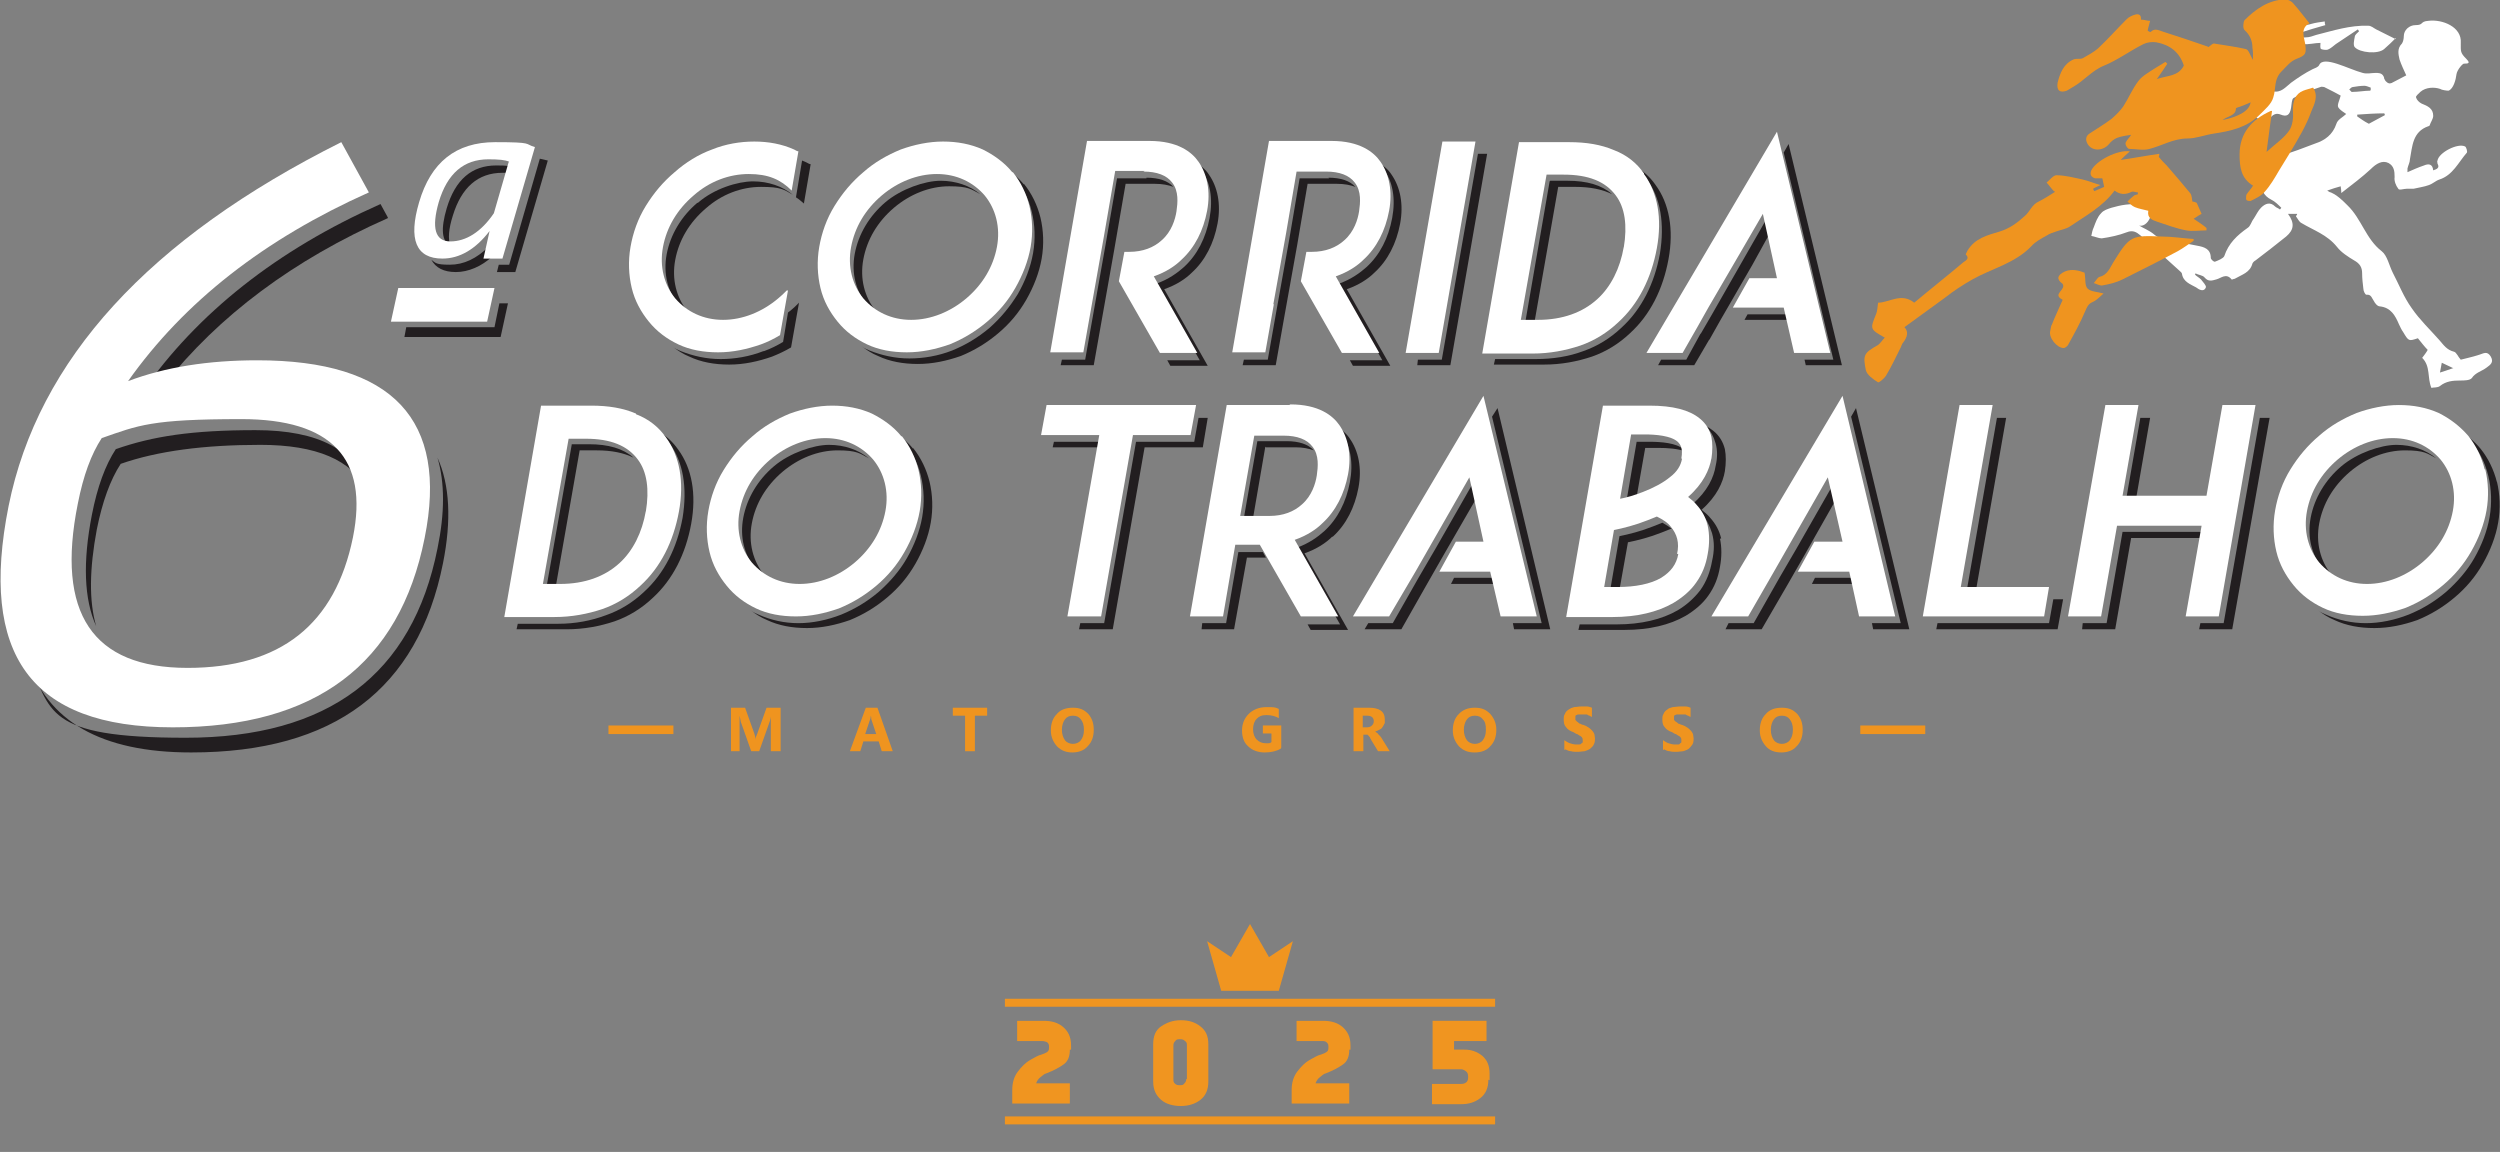 <?xml version="1.0" encoding="UTF-8"?>
<svg id="Camada_1" xmlns="http://www.w3.org/2000/svg" version="1.1" viewBox="0 0 408 188">
  <rect x="0" y="0" width="408" height="188" fill="#808080" stroke="none"/>
  <!-- Generator: Adobe Illustrator 29.1.0, SVG Export Plug-In . SVG Version: 2.1.0 Build 142)  -->
  <defs>
    <style>
      .st0 {
        fill: #221e20;
      }

      .st1 {
        fill: #fff;
      }

      .st2 {
        fill: #f09520;
      }

      .st3 {
        fill: #ef941f;
      }
    </style>
  </defs>
  <path class="st2" d="M207.1,156.2l-3.1-5.4-3.1,5.4-3.9-2.6,2.3,8.1h9.4l2.3-8.1-3.9,2.6Z"/>
  <path class="st2" d="M244,163h-80v1.3h80v-1.3Z"/>
  <path class="st2" d="M244,182.2h-80v1.3h80v-1.3Z"/>
  <g>
    <g>
      <g>
        <path class="st3" d="M127.4,122.6h-1.6v-4.2c0-.5,0-1,0-1.5h0c0,.4-.2.8-.2.9l-1.7,4.8h-1.3l-1.7-4.8c0-.1-.1-.5-.2-1h0c0,.7,0,1.3,0,1.9v3.9h-1.4v-7.1h2.3l1.5,4.2c.1.3.2.7.2,1h0c0-.4.2-.7.3-1l1.5-4.2h2.3v7.1Z"/>
        <path class="st3" d="M145.6,122.6h-1.7l-.5-1.6h-2.5l-.5,1.6h-1.7l2.6-7.1h1.9l2.5,7.1ZM143,119.8l-.8-2.4c0-.2,0-.4-.1-.6h0c0,.2,0,.4-.1.6l-.8,2.4h1.8Z"/>
        <path class="st3" d="M161.1,116.8h-2v5.8h-1.6v-5.8h-2v-1.3h5.6v1.3Z"/>
        <path class="st3" d="M175,122.8c-1,0-1.8-.3-2.5-1-.6-.7-1-1.5-1-2.6s.3-2,1-2.7c.6-.7,1.5-1,2.6-1s1.8.3,2.5,1c.6.7.9,1.5.9,2.6s-.3,2-1,2.7c-.6.7-1.5,1-2.5,1ZM175.1,116.8c-.6,0-1,.2-1.3.6-.3.4-.5,1-.5,1.7s.2,1.3.5,1.7c.3.4.8.6,1.3.6s1-.2,1.3-.6c.3-.4.5-.9.5-1.7s-.2-1.3-.5-1.7c-.3-.4-.7-.6-1.3-.6Z"/>
        <path class="st3" d="M209,122.2c-.7.4-1.6.6-2.6.6s-2-.3-2.7-1c-.7-.6-1-1.5-1-2.6s.4-2,1.1-2.7c.7-.7,1.7-1.1,2.9-1.1s1.4,0,2,.3v1.5c-.5-.3-1.2-.5-2-.5s-1.2.2-1.6.6c-.4.4-.6,1-.6,1.7s.2,1.3.6,1.7c.4.4.9.6,1.5.6s.7,0,.9-.2v-1.4h-1.4v-1.3h3v3.6Z"/>
        <path class="st3" d="M226.7,122.6h-1.8l-1.1-1.8c0-.1-.2-.3-.2-.4,0-.1-.2-.2-.2-.3,0,0-.2-.1-.2-.2,0,0-.2,0-.3,0h-.4v2.7h-1.6v-7.1h2.5c1.7,0,2.6.6,2.6,1.9s0,.5-.1.7c0,.2-.2.4-.3.6-.1.2-.3.3-.5.4-.2.1-.4.2-.7.3h0c.1,0,.2.1.3.2.1,0,.2.2.3.3,0,0,.2.2.3.3,0,.1.2.2.2.3l1.3,2.1ZM222.4,116.7v2h.7c.3,0,.6-.1.8-.3.2-.2.3-.4.3-.7,0-.6-.4-.9-1.1-.9h-.7Z"/>
        <path class="st3" d="M240.6,122.8c-1,0-1.8-.3-2.5-1-.6-.7-1-1.5-1-2.6s.3-2,1-2.7c.7-.7,1.5-1,2.6-1s1.8.3,2.5,1c.6.7,1,1.5,1,2.6s-.3,2-1,2.7c-.6.7-1.5,1-2.5,1ZM240.7,116.8c-.6,0-1,.2-1.3.6-.3.4-.5,1-.5,1.7s.2,1.3.5,1.7c.3.4.8.6,1.3.6s1-.2,1.3-.6c.3-.4.5-.9.5-1.7s-.1-1.3-.5-1.7c-.3-.4-.7-.6-1.3-.6Z"/>
        <path class="st3" d="M255.3,122.4v-1.6c.3.2.6.4.9.5.3.1.7.2,1,.2s.4,0,.5,0,.3,0,.4-.2c.1,0,.2-.1.2-.2,0,0,0-.2,0-.3,0-.1,0-.3-.1-.4,0-.1-.2-.2-.3-.3-.1,0-.3-.2-.5-.3-.2,0-.4-.2-.6-.3-.6-.2-1-.5-1.2-.8-.3-.3-.4-.7-.4-1.2s0-.7.2-1c.1-.3.3-.5.6-.7.3-.2.5-.3.9-.4.3,0,.7-.1,1.1-.1s.7,0,1,0c.3,0,.5.1.8.2v1.5c-.1,0-.2-.1-.4-.2-.1,0-.3-.1-.4-.2-.1,0-.3,0-.4,0-.1,0-.3,0-.4,0s-.3,0-.5,0c-.1,0-.3,0-.4.1-.1,0-.2.1-.2.2,0,0,0,.2,0,.3s0,.2,0,.3c0,0,.2.2.3.3.1,0,.2.2.4.3.2,0,.3.2.6.2.3.1.5.2.8.4.2.1.4.3.6.5.2.2.3.4.4.6,0,.2.1.5.1.7s0,.7-.2,1c-.1.3-.4.5-.6.7-.3.2-.6.3-.9.4-.3,0-.7.1-1.1.1s-.8,0-1.1-.1c-.4,0-.7-.2-.9-.3Z"/>
        <path class="st3" d="M271.4,122.4v-1.6c.3.2.6.4.9.5.3.1.7.2,1,.2s.4,0,.5,0c.2,0,.3,0,.4-.2.1,0,.2-.1.2-.2,0,0,0-.2,0-.3,0-.1,0-.3-.1-.4,0-.1-.2-.2-.3-.3-.1,0-.3-.2-.5-.3-.2,0-.4-.2-.6-.3-.6-.2-1-.5-1.2-.8-.3-.3-.4-.7-.4-1.2s0-.7.2-1c.1-.3.3-.5.6-.7.2-.2.5-.3.9-.4.3,0,.7-.1,1.1-.1s.7,0,1,0c.3,0,.5.1.8.2v1.5c-.1,0-.2-.1-.4-.2-.1,0-.3-.1-.4-.2-.1,0-.3,0-.4,0-.1,0-.3,0-.4,0s-.3,0-.5,0c-.1,0-.3,0-.4.1-.1,0-.2.1-.2.2,0,0,0,.2,0,.3s0,.2,0,.3c0,0,.2.2.3.3.1,0,.3.2.4.3.2,0,.4.2.6.2.3.1.5.2.8.4.2.1.4.3.6.5.2.2.3.4.4.6,0,.2.1.5.1.7s0,.7-.2,1c-.2.3-.4.5-.6.7-.3.2-.6.3-.9.4-.3,0-.7.1-1.1.1s-.8,0-1.1-.1c-.4,0-.7-.2-.9-.3Z"/>
        <path class="st3" d="M290.7,122.8c-1,0-1.9-.3-2.5-1-.6-.7-1-1.5-1-2.6s.3-2,1-2.7c.6-.7,1.5-1,2.6-1s1.8.3,2.5,1c.6.7.9,1.5.9,2.6s-.3,2-1,2.7c-.6.7-1.5,1-2.5,1ZM290.8,116.8c-.6,0-1,.2-1.3.6-.3.4-.5,1-.5,1.7s.2,1.3.5,1.7c.3.4.8.6,1.3.6s1-.2,1.3-.6c.3-.4.5-.9.5-1.7s-.2-1.3-.5-1.7c-.3-.4-.7-.6-1.3-.6Z"/>
      </g>
      <g>
        <rect class="st3" x="99.3" y="118.4" width="10.6" height="1.4"/>
        <g>
          <line class="st3" x1="314.3" y1="119.1" x2="303.6" y2="119.1"/>
          <rect class="st3" x="303.6" y="118.4" width="10.6" height="1.4"/>
        </g>
      </g>
    </g>
    <g>
      <path class="st0" d="M131.2,33.2l1.1-6.4c-.2,0-.5-.2-.7-.3-.2-.1-.5-.2-.7-.3l-1,6c.5.3.9.7,1.4,1.1Z"/>
      <path class="st0" d="M124.6,57.3c-2.3.9-4.7,1.3-7,1.3s-4.5-.5-6.5-1.3c-.5-.2-.9-.4-1.3-.7.8.6,1.7,1.2,2.7,1.6,1.9.9,4.1,1.3,6.5,1.3s4.7-.5,7-1.3c1-.4,2.1-.9,3.1-1.5l1.3-7.3c-.5.5-.9.9-1.4,1.3-.1.1-.3.2-.4.3l-.8,4.8c-1,.6-2,1.1-3.1,1.5Z"/>
      <path class="st0" d="M113.8,33.1c-2.6,2.2-4.4,5.2-5,8.4-.6,3.2.2,6.1,2,8.4.7.9,1.6,1.6,2.7,2.2-.5-.4-.9-.8-1.3-1.3-1.8-2.2-2.6-5.2-2-8.4.6-3.2,2.3-6.1,5-8.4,2.6-2.3,5.8-3.5,9-3.5s3.7.4,5.2,1.3c-1.7-1.4-4-2.2-6.5-2.2s-6.4,1.2-9,3.5Z"/>
      <path class="st0" d="M167.1,30.1c-1-1.2-2.2-2.2-3.5-3,.8.6,1.5,1.3,2.1,2,1.3,1.6,2.2,3.4,2.7,5.5.5,2.1.6,4.4.2,6.7-.4,2.3-1.3,4.6-2.5,6.7-1.3,2.1-2.8,3.9-4.6,5.5-1.9,1.6-3.9,2.8-6.1,3.7-2.3.9-4.7,1.3-7,1.3s-4.5-.5-6.5-1.3c-.5-.2-.9-.4-1.3-.7.8.6,1.7,1.2,2.7,1.6,1.9.9,4.1,1.3,6.5,1.3s4.7-.5,7-1.3c2.2-.9,4.2-2.1,6.1-3.7,1.9-1.6,3.4-3.4,4.6-5.5,1.2-2.1,2.1-4.4,2.5-6.7.4-2.3.3-4.6-.2-6.7-.5-2-1.4-3.9-2.7-5.5Z"/>
      <path class="st0" d="M144.2,52c-.5-.4-.9-.8-1.3-1.3-1.8-2.2-2.6-5.2-2-8.4.6-3.2,2.3-6.1,5-8.4,2.6-2.2,5.8-3.5,9-3.5s3.6.5,5.1,1.3c-1.7-1.4-4-2.2-6.5-2.2s-6.4,1.3-9,3.5c-2.6,2.2-4.4,5.2-5,8.4-.6,3.2.2,6.1,2,8.4.7.9,1.6,1.6,2.7,2.2Z"/>
      <path class="st0" d="M196,27.6c1.5,2,2,4.8,1.4,8-.6,3.2-2,6-4.2,8-1,.9-2.5,2-4.5,2.7l7.1,12.5h-5.3l.5.9h6.1l-7.1-12.5c2-.7,3.5-1.7,4.5-2.7,2.2-2,3.6-4.8,4.2-8,.6-3.2,0-6-1.4-8-.5-.8-1.4-1.6-2.6-2.2.5.4.9.9,1.2,1.3Z"/>
      <path class="st0" d="M187.1,29.1h-4.8l-1.9,11-1.9,10.7-1.4,7.9h-3.8l-.2.9h5.4l1.4-7.9,1.9-10.7,1.9-11h4.8c1.2,0,2.2.2,3,.5-.9-1-2.4-1.5-4.4-1.5Z"/>
      <path class="st0" d="M216.9,29.1h-4.8l-1.7,10-2.1,11.7h0l-1.4,7.9h-3.9l-.2.9h5.4l1.4-7.9h0l2.1-11.7,1.7-10h4.8c1.2,0,2.2.2,3,.5-.9-1-2.4-1.5-4.4-1.5Z"/>
      <path class="st0" d="M225.8,27.6c1.5,2,2,4.8,1.4,8-.6,3.2-2,6-4.2,8-1,.9-2.5,2-4.5,2.7l7.1,12.5h-5.3l.5.9h6.1l-7.1-12.5c2-.7,3.5-1.7,4.5-2.7,2.2-2,3.6-4.8,4.2-8,.6-3.2,0-6-1.4-8-.5-.8-1.4-1.6-2.6-2.2.5.4.9.9,1.2,1.3Z"/>
      <polygon class="st0" points="231.4 58.7 231.3 59.6 236.7 59.6 242.7 25.1 241.2 25.1 235.3 58.7 231.4 58.7"/>
      <path class="st0" d="M268.8,29.3c2.2,3,2.9,7.2,2.1,12.1-.9,4.9-3,9.1-6.3,12.1-1.8,1.7-3.9,3-6.2,3.8-2.4.9-5,1.3-7.8,1.3h-6.6l-.2.9h8.2c2.8,0,5.4-.5,7.8-1.3,2.3-.8,4.4-2.1,6.2-3.8,3.3-3,5.4-7.2,6.3-12.1.9-4.9.1-9.1-2.1-12.1-.9-1.3-2-2.3-3.4-3.1.8.6,1.5,1.4,2.1,2.2Z"/>
      <path class="st0" d="M252.9,29.6l-4.1,23.7h1.5l4-22.8h2.8c2.4,0,4.4.4,6,1.2-1.7-1.5-4.1-2.2-7.3-2.2h-2.8Z"/>
      <polygon class="st0" points="285.2 51.3 284.7 52.2 291.9 52.2 291.7 51.3 285.2 51.3"/>
      <polygon class="st0" points="294.5 58.7 294.7 59.6 300.6 59.6 291.9 23.5 291.1 24.9 299.2 58.7 294.5 58.7"/>
      <polygon class="st0" points="284.6 42.2 279.4 51.3 277.6 54.4 277.5 54.5 275.2 58.7 271.1 58.7 270.6 59.6 276.5 59.6 278.9 55.5 279 55.4 280.8 52.2 280.8 52.2 286 43.2 288.7 38.3 288.2 35.9 284.6 42.2"/>
      <path class="st0" d="M107.2,70.2c.8.6,1.5,1.4,2.1,2.2,2.2,3,2.9,7.2,2.1,12.1-.9,4.9-3,9.1-6.3,12.1-1.8,1.7-3.9,3-6.2,3.8-2.4.9-5,1.4-7.8,1.4h-6.6l-.2.9h8.2c2.8,0,5.4-.5,7.8-1.3,2.3-.8,4.4-2.1,6.2-3.8,3.3-3,5.4-7.2,6.3-12.1.9-4.9.1-9.1-2.1-12.1-.9-1.3-2-2.3-3.4-3.1Z"/>
      <path class="st0" d="M93.3,72.6l-4.2,23.7h1.5l4-22.8h2.8c2.4,0,4.4.4,6,1.2-1.7-1.5-4.1-2.2-7.3-2.2h-2.8Z"/>
      <path class="st0" d="M126,95.1c-.5-.4-.9-.8-1.3-1.3-1.8-2.2-2.6-5.2-2-8.4.6-3.2,2.3-6.1,5-8.4,2.6-2.2,5.8-3.5,9-3.5s3.6.5,5.1,1.3c-1.7-1.4-4-2.2-6.5-2.2s-6.4,1.3-9,3.5c-2.6,2.2-4.4,5.2-5,8.4-.6,3.2.2,6.1,2,8.4.7.9,1.6,1.6,2.7,2.2Z"/>
      <path class="st0" d="M149,73.2c-1-1.2-2.2-2.2-3.5-3,.8.6,1.5,1.3,2.1,2,1.3,1.6,2.2,3.4,2.7,5.5.5,2.1.6,4.4.2,6.7-.4,2.3-1.3,4.6-2.5,6.7-1.2,2.1-2.8,3.9-4.6,5.5-1.9,1.6-3.9,2.8-6.1,3.7-2.3.9-4.7,1.4-7,1.4s-4.5-.5-6.5-1.4c-.5-.2-.9-.4-1.3-.7.8.6,1.7,1.2,2.7,1.6,1.9.9,4.1,1.3,6.5,1.3s4.7-.5,7-1.3c2.2-.9,4.2-2.1,6.1-3.7,1.9-1.6,3.4-3.4,4.6-5.5,1.2-2.1,2.1-4.4,2.5-6.7.4-2.3.3-4.6-.2-6.7-.5-2-1.4-3.9-2.7-5.5Z"/>
      <polygon class="st0" points="172 72.1 171.8 73 179.8 73 180 72.1 172 72.1"/>
      <polygon class="st0" points="197.1 68.2 195.6 68.2 194.9 72.1 185.4 72.1 180.2 101.7 176.3 101.7 176.1 102.7 181.6 102.7 186.8 73 196.3 73 197.1 68.2"/>
      <path class="st0" d="M217.5,87.6c2.2-2,3.6-4.8,4.2-8,.6-3.2,0-6-1.4-8-.5-.8-1.4-1.6-2.6-2.2.5.4.9.9,1.2,1.3,1.5,2,2,4.8,1.4,8-.6,3.2-2,6-4.2,8-1,.9-2.5,2-4.5,2.7l7.1,12.5h-5.3l.5.9h6.1l-7.1-12.5c2-.7,3.5-1.7,4.5-2.7Z"/>
      <polygon class="st0" points="202.1 90.1 200.1 101.7 196.2 101.7 196.1 102.7 201.4 102.7 203.5 91 206.6 91 206.1 90.1 202.1 90.1"/>
      <path class="st0" d="M206.6,73h4.8c1.2,0,2.2.2,3,.5-.9-1-2.4-1.5-4.4-1.5h-4.8l-2.3,13.1h1.5l2.1-12.2Z"/>
      <polygon class="st0" points="234.3 89.5 234.3 89.5 231.5 94.3 231.5 94.3 227.3 101.7 223.3 101.7 222.7 102.7 228.7 102.7 232.9 95.3 232.9 95.3 235.7 90.4 235.7 90.4 240.9 81.4 240.3 79 234.3 89.5"/>
      <polygon class="st0" points="243.5 68 251.6 101.7 246.9 101.7 247.1 102.7 253 102.7 244.4 66.6 243.5 68"/>
      <polygon class="st0" points="237.3 94.3 236.8 95.3 244 95.3 243.8 94.3 237.3 94.3"/>
      <path class="st0" d="M280.9,87.9c-.3-1.3-.9-2.4-1.8-3.4-.4-.5-.9-.9-1.4-1.3,2.5-2.2,3.5-4.5,3.8-6.3.2-1.3.2-2.6,0-3.6-.3-1.2-.9-2.2-1.9-3-.4-.3-.8-.6-1.3-.8.9.8,1.4,1.8,1.7,2.9.3,1.1.3,2.3,0,3.6-.3,1.9-1.3,4.1-3.8,6.3.5.4.9.8,1.4,1.3.8,1,1.4,2.1,1.8,3.4.4,1.4.4,2.9,0,4.6-.3,1.7-.9,3.3-1.9,4.7-1,1.3-2.2,2.4-3.7,3.3-2.6,1.5-6,2.3-9.9,2.3h-6.1l-.2.9h7.6c3.9,0,7.3-.8,9.9-2.3,1.5-.9,2.8-2,3.7-3.3,1-1.4,1.6-2.9,1.9-4.7.3-1.6.3-3.2,0-4.6Z"/>
      <path class="st0" d="M265.7,88.5c1.5-.3,3.5-.8,5.5-1.6.5-.2,1-.4,1.5-.6.2,0,.3.1.4.2-.5-.4-1.1-.8-1.8-1.2-.5.2-1,.4-1.5.6-2,.8-4,1.3-5.5,1.6l-1.6,9.3h1.5l1.5-8.4Z"/>
      <path class="st0" d="M274.7,73.3c-1.1-1-3.6-1.2-5.4-1.2h-2.2l-1.8,10.5c.5-.1,1-.2,1.6-.4l1.6-9.1h2.2c1.4,0,3.1.1,4.4.6-.1-.1-.2-.3-.3-.4Z"/>
      <polygon class="st0" points="302.1 68 310.2 101.7 305.5 101.7 305.7 102.7 311.6 102.7 302.9 66.6 302.1 68"/>
      <polygon class="st0" points="293.2 89.5 293.2 89.5 290.4 94.3 290.4 94.3 286.2 101.7 282.1 101.7 281.6 102.7 287.5 102.7 291.8 95.3 291.8 95.3 294.6 90.4 294.6 90.4 299.7 81.4 299.2 79 293.2 89.5"/>
      <polygon class="st0" points="296.2 94.3 295.7 95.3 302.9 95.3 302.7 94.3 296.2 94.3"/>
      <polygon class="st0" points="334.4 101.7 320 101.7 316.2 101.7 316 102.7 321.4 102.7 335.8 102.7 336.7 97.8 335.1 97.8 334.4 101.7"/>
      <polygon class="st0" points="322.4 96.8 327.4 68.2 325.9 68.2 320.9 96.8 322.4 96.8"/>
      <polygon class="st0" points="362.9 101.7 359.1 101.7 358.9 102.7 364.3 102.7 370.4 68.2 368.8 68.2 362.9 101.7"/>
      <polygon class="st0" points="346.4 86.8 343.8 101.7 339.9 101.7 339.8 102.7 345.2 102.7 347.8 87.8 360 87.8 360.2 86.8 346.4 86.8"/>
      <polygon class="st0" points="348.5 82 350.9 68.2 349.3 68.2 346.9 82 348.5 82"/>
      <path class="st0" d="M381.8,95.1c-.5-.4-.9-.8-1.3-1.3-1.8-2.2-2.6-5.2-2-8.4.6-3.2,2.3-6.1,5-8.4,2.6-2.2,5.8-3.5,9-3.5s3.6.5,5.1,1.3c-1.7-1.4-4-2.2-6.5-2.2s-6.4,1.3-9,3.5c-2.6,2.2-4.4,5.2-5,8.4-.6,3.2.2,6.1,2,8.4.7.9,1.6,1.6,2.7,2.2Z"/>
      <path class="st0" d="M407.5,78.7c-.5-2-1.4-3.9-2.7-5.5-1-1.2-2.2-2.2-3.5-3,.8.6,1.5,1.3,2.1,2,1.3,1.6,2.2,3.4,2.7,5.5.5,2.1.6,4.4.2,6.7-.4,2.3-1.3,4.6-2.5,6.7-1.2,2.1-2.8,3.9-4.6,5.5-1.9,1.6-3.9,2.8-6.1,3.7-2.3.9-4.7,1.4-7,1.4s-4.5-.5-6.5-1.4c-.5-.2-.9-.4-1.3-.7.8.6,1.7,1.2,2.7,1.6,1.9.9,4.1,1.3,6.5,1.3s4.7-.5,7-1.3c2.2-.9,4.2-2.1,6.1-3.7,1.9-1.6,3.4-3.4,4.6-5.5,1.2-2.1,2.1-4.4,2.5-6.7.4-2.3.3-4.6-.2-6.7Z"/>
      <path class="st1" d="M128.4,47.4c-.5.5-.9.9-1.4,1.3-2.6,2.2-5.8,3.5-9,3.5s-5.9-1.3-7.8-3.5c-1.8-2.2-2.6-5.2-2-8.4.6-3.2,2.3-6.1,5-8.4,2.6-2.3,5.8-3.5,9-3.5s5.2.9,7,2.7l1.1-6.4c-.2,0-.5-.2-.7-.3-2-.9-4.2-1.3-6.5-1.3s-4.7.4-6.9,1.3c-2.2.8-4.3,2.1-6.1,3.7-1.9,1.6-3.4,3.4-4.7,5.5-1.3,2.1-2.1,4.4-2.5,6.7-.4,2.3-.3,4.6.2,6.7.5,2.1,1.5,3.9,2.8,5.5,1.3,1.6,2.9,2.8,4.8,3.7,1.9.9,4.1,1.3,6.5,1.3s4.7-.5,7-1.3c1.1-.4,2.1-.9,3.1-1.5l1.3-7.3Z"/>
      <path class="st1" d="M165.2,28.1c-1.3-1.6-3-2.8-4.8-3.7-2-.9-4.2-1.3-6.5-1.3s-4.7.5-6.9,1.3c-2.2.9-4.3,2.1-6.1,3.7-1.9,1.6-3.4,3.4-4.7,5.5-1.3,2.1-2.1,4.4-2.5,6.7-.4,2.3-.3,4.6.2,6.7.5,2.1,1.5,3.9,2.8,5.5,1.3,1.6,2.9,2.8,4.8,3.7,1.9.9,4.1,1.3,6.5,1.3s4.7-.5,7-1.3c2.2-.9,4.2-2.1,6.1-3.7,1.9-1.6,3.4-3.4,4.6-5.5,1.2-2.1,2.1-4.4,2.5-6.7.4-2.3.3-4.6-.2-6.7-.5-2-1.4-3.9-2.7-5.5ZM162.7,40.3c-.6,3.2-2.3,6.1-5,8.4-2.6,2.2-5.8,3.5-9,3.5s-5.9-1.3-7.8-3.5c-1.8-2.2-2.6-5.2-2-8.4.6-3.2,2.3-6.1,5-8.4,2.6-2.2,5.8-3.5,9-3.5s5.9,1.3,7.8,3.5c1.8,2.2,2.6,5.2,2,8.4Z"/>
      <path class="st1" d="M186.6,28c2.2,0,3.8.6,4.7,1.8,1.1,1.4.9,3.3.7,4.7-.2,1.3-.8,3.3-2.4,4.7-1.3,1.2-3.1,1.9-5.3,1.9h-.8l-.9,4.8,6.7,11.7h6.1l-7.1-12.5c2-.7,3.5-1.7,4.5-2.7,2.2-2,3.6-4.8,4.2-8,.6-3.2,0-6-1.4-8-1.1-1.6-3.4-3.4-8-3.4h-10.2l-6,34.5h5.4l1.4-7.9,1.9-10.7,1.9-11h4.8Z"/>
      <path class="st1" d="M207.8,49.7h0l2.1-11.7,1.7-10h4.8c2.2,0,3.8.6,4.7,1.8,1.1,1.4.9,3.3.7,4.7-.2,1.3-.8,3.3-2.4,4.7-1.3,1.2-3.1,1.9-5.3,1.9h-.9l-.9,4.8h0l6.7,11.7h6.1l-7.1-12.5c2-.7,3.5-1.7,4.5-2.7,2.2-2,3.6-4.8,4.2-8,.6-3.2,0-6-1.4-8-1.1-1.6-3.4-3.4-8-3.4h-10.2l-6,34.5h5.4l1.4-7.9Z"/>
      <polygon class="st1" points="240.8 23.1 235.4 23.1 229.4 57.6 234.8 57.6 240.8 23.1"/>
      <path class="st1" d="M268.3,28.3c-1.2-1.7-2.8-3-4.9-3.8-2.1-.9-4.5-1.3-7.3-1.3h-8.2l-6,34.5h8.2c2.8,0,5.4-.5,7.8-1.3,2.3-.8,4.4-2.1,6.2-3.8,3.3-3,5.4-7.2,6.3-12.1.9-4.9.1-9.1-2.1-12.1ZM265,40.3c-.6,3.5-2.1,6.5-4.3,8.5-2.4,2.2-5.7,3.4-9.7,3.4h-2.8l4.2-23.7h2.8c4,0,6.8,1.1,8.5,3.4,1.5,2,1.9,4.9,1.3,8.5Z"/>
      <polygon class="st1" points="274.6 57.6 277 53.4 277 53.4 278.8 50.2 284.1 41.1 287.7 34.9 290 45.4 285.5 45.4 282.8 50.2 291.1 50.2 292.8 57.6 298.7 57.6 290 21.5 268.7 57.6 274.6 57.6"/>
      <path class="st1" d="M103.8,67.5c-2.1-.9-4.5-1.3-7.3-1.3h-8.2l-6,34.5h8.2c2.8,0,5.4-.5,7.8-1.3,2.3-.8,4.4-2.1,6.2-3.8,3.3-3,5.4-7.2,6.3-12.1.9-4.9.1-9.1-2.1-12.1-1.2-1.7-2.8-3-4.9-3.8ZM105.4,83.4c-.6,3.5-2.1,6.5-4.3,8.5-2.4,2.2-5.7,3.4-9.7,3.4h-2.8l4.2-23.7h2.8c4,0,6.8,1.1,8.5,3.4,1.5,2,1.9,4.9,1.3,8.5Z"/>
      <path class="st1" d="M147.1,71.2c-1.3-1.6-3-2.8-4.8-3.7-2-.9-4.2-1.3-6.5-1.3s-4.7.5-6.9,1.3c-2.2.9-4.3,2.1-6.1,3.7-1.9,1.6-3.4,3.4-4.7,5.5-1.3,2.1-2.1,4.4-2.5,6.7-.4,2.3-.3,4.6.2,6.7.5,2.1,1.5,3.9,2.8,5.5,1.3,1.6,2.9,2.8,4.8,3.7,1.9.9,4.1,1.3,6.5,1.3s4.7-.5,7-1.3c2.2-.9,4.2-2.1,6.1-3.7,1.9-1.6,3.4-3.4,4.6-5.5,1.2-2.1,2.1-4.4,2.5-6.7.4-2.3.3-4.6-.2-6.7-.5-2-1.4-3.9-2.7-5.5ZM144.5,83.4c-.6,3.2-2.3,6.1-5,8.4-2.6,2.2-5.8,3.5-9,3.5s-5.9-1.3-7.8-3.5c-1.8-2.2-2.6-5.2-2-8.4.6-3.2,2.3-6.1,5-8.4,2.6-2.2,5.8-3.5,9-3.5s5.9,1.3,7.8,3.5c1.8,2.2,2.6,5.2,2,8.4Z"/>
      <polygon class="st1" points="195.2 66.1 170.8 66.1 169.9 71 179.4 71 174.2 100.6 179.7 100.6 184.9 71 194.3 71 195.2 66.1"/>
      <path class="st1" d="M210.4,66.1h-10.2l-6,34.5h5.4l2-11.7h4l6.7,11.7h6.1l-7.1-12.5c2-.7,3.5-1.7,4.5-2.7,2.2-2,3.6-4.8,4.2-8,.6-3.2,0-6-1.4-8-1.1-1.6-3.4-3.4-8-3.4ZM214.9,77.6c-.2,1.3-.8,3.3-2.4,4.7-1.3,1.2-3.1,1.9-5.3,1.9h-4.8l2.3-13.1h4.8c2.2,0,3.8.6,4.7,1.8,1.1,1.4.9,3.3.7,4.7Z"/>
      <polygon class="st1" points="220.8 100.6 226.7 100.6 231 93.3 231 93.3 233.8 88.4 233.8 88.4 239.8 77.9 242.1 88.4 237.6 88.4 234.9 93.3 243.2 93.3 244.9 100.6 250.8 100.6 242.1 64.6 220.8 100.6"/>
      <path class="st1" d="M279.3,74.9c.2-1.3.2-2.6,0-3.6-.3-1.2-.9-2.2-1.9-3-1.7-1.4-4.4-2.1-8.2-2.1h-7.6l-6,34.5h7.6c3.9,0,7.3-.8,9.9-2.3,1.5-.9,2.8-2,3.7-3.3,1-1.4,1.6-2.9,1.9-4.7.3-1.6.3-3.2,0-4.6-.3-1.3-.9-2.4-1.8-3.4-.4-.5-.9-.9-1.4-1.3,2.5-2.2,3.5-4.5,3.8-6.3ZM273.9,90.4c-.3,1.7-1.2,2.9-2.8,3.9-1.7,1-4.2,1.5-7.1,1.5h-2.2l1.6-9.3c1.5-.3,3.5-.8,5.5-1.6.5-.2,1-.4,1.5-.6,1,.5,1.8,1,2.3,1.7,1,1.2,1.4,2.6,1,4.4ZM274.5,74.9c-.2,1.1-.8,2.1-2,3-1.1.9-2.6,1.7-4.4,2.4-1.3.5-2.6.9-3.7,1.1l1.8-10.5h2.2c1.8,0,4.3.2,5.4,1.2.4.4.9,1,.6,2.7Z"/>
      <polygon class="st1" points="279.3 100.6 285.3 100.6 289.5 93.3 289.5 93.3 292.3 88.4 292.3 88.4 298.3 77.9 300.7 88.4 296.1 88.4 293.4 93.3 301.8 93.3 303.4 100.6 309.3 100.6 300.7 64.6 279.3 100.6"/>
      <polygon class="st1" points="325.2 66.1 319.8 66.1 313.8 100.6 319.1 100.6 333.6 100.6 334.4 95.8 320 95.8 325.2 66.1"/>
      <polygon class="st1" points="360.1 80.9 346.4 80.9 349 66.1 343.6 66.1 337.5 100.6 342.9 100.6 345.5 85.8 359.3 85.8 356.7 100.6 362.1 100.6 368.1 66.1 362.7 66.1 360.1 80.9"/>
      <path class="st1" d="M405.5,76.6c-.5-2-1.4-3.9-2.7-5.5-1.4-1.6-3-2.8-4.8-3.7-2-.9-4.2-1.3-6.5-1.3s-4.7.5-6.9,1.3c-2.2.9-4.3,2.1-6.1,3.7-1.9,1.6-3.4,3.4-4.7,5.5-1.3,2.1-2.1,4.4-2.5,6.7-.4,2.3-.3,4.6.2,6.7.5,2.1,1.5,3.9,2.8,5.5,1.3,1.6,2.9,2.8,4.8,3.7,1.9.9,4.1,1.3,6.5,1.3s4.7-.5,7-1.3c2.2-.9,4.2-2.1,6.1-3.7,1.9-1.6,3.4-3.4,4.6-5.5,1.2-2.1,2.1-4.4,2.5-6.7.4-2.3.3-4.6-.2-6.7ZM400.3,83.4c-.6,3.2-2.3,6.1-5,8.4-2.6,2.2-5.8,3.5-9,3.5s-5.9-1.3-7.8-3.5c-1.8-2.2-2.6-5.2-2-8.4.6-3.2,2.3-6.1,5-8.4,2.6-2.2,5.8-3.5,9-3.5s5.9,1.3,7.8,3.5c1.8,2.2,2.6,5.2,2,8.4Z"/>
    </g>
    <g>
      <g>
        <path class="st1" d="M401.2,58.8c1.1-.3,2.2-.5,3.4-.9.7-.2,1.3-.7,1.9.3.5.9,0,1.3-.7,1.8-.8.6-1.8.8-2.4,1.7-.3.4-1.3.4-1.9.4-1.2,0-2.3.1-3.3.9-.4.3-1,.2-1.4.3-.7-1.7-.1-3.5-1.5-4.9.3-.4.7-.9.9-1.3-.6-.6-1.1-1.3-1.6-1.9-1.5.5-1.5.5-2.4-1-.3-.4-.5-.9-.7-1.3-.6-1.4-1.3-2.7-3.1-2.9-.4,0-.8-.5-1-.9-.3-.4-.4-1.1-1.2-1-.2,0-.5-.6-.5-1-.1-.8-.2-1.7-.2-2.5,0-1-.4-1.6-1.3-2.1-1-.6-2.1-1.3-2.8-2.2-1.6-2-3.8-2.7-5.8-3.9-.4-.2-.6-.7-.9-1.1,0-.1.2-.2.2-.4-.5,0-.9,0-1.5,0,1.1,1.5,1,2.6-.3,3.7-1.6,1.3-3.3,2.6-5,3.9-.2.1-.4.3-.5.5-.4,1.5-1.7,1.8-2.9,2.5-.2,0-.5.2-.5.1-.9-1.1-1.7-.2-2.5,0-.7.2-1.3.4-1.9-.3-.3-.4-1-.4-1.5-.7,0,0,0,.2-.1.2.3.3.7.5,1,.8.3.4.9,1,.8,1.3-.3.8-1.1.4-1.6,0-.9-.5-2.1-.9-2.3-2.2,0-.2-.3-.4-.5-.6-2.1-1.9-4.2-3.8-6.3-5.7-.6-.5-1.2-.9-2.2-.5-1.3.5-2.7.8-4.1,1-.5,0-1.1-.3-1.7-.4.1-.5.2-1,.4-1.4.3-.8.6-1.7,1.2-2.3.4-.5,1.1-.7,1.7-.9.7-.2,1.5-.4,2.3-.5,1.1-.1,2.1-.2,3.2-.3,0,0,0,.2,0,.3,0,0,0-.1.1-.2.2-.4.4-.9.6-1.2,0,0,.7.1.7.2,0,.5,0,1,0,1.5-.1.6-.3,1.3-.6,1.8-.4,1-1.2,1.5-1.8,1.3.6.4,1.7.8,2.5,1.5,1.3,1.1,2.9.7,4.3,1.2.9.3,1.8.4,2.7.6,1.1.2,2.2.5,2.2,2,0,.2.5.7.7.6.5-.2,1.3-.5,1.5-.9.7-2.1,2.1-3.4,3.8-4.6.5-.3.6-1,1-1.5.4-.6.7-1.3,1.2-1.8.7-.7,1.5-1,2.3-.2.2.2.6.3.8.5,0-.1.2-.2.2-.3-.5-.5-1-1-1.6-1.3-1.4-.7-1.8-1.8-1.5-3.3.4-1.8,1.1-3.5,2.9-3.9,2-.5,3.9-1.3,5.8-2,1.5-.5,2.8-1.4,3.4-3.2.2-.7,1.1-1.1,1.6-1.6-.4-.3-1-.6-1.3-1.1-.2-.4.2-1.1.4-1.9-.7-.4-1.7-.9-2.7-1.4-.2,0-.4-.1-.6,0-1.5.5-3,1-4.4,1.8-.3.2-.3,1-.4,1.6-.2,1.2-.7,1.5-1.7,1.1-.7-.3-1.2,0-1.6.4-.7.8-1.4.6-2.2.2-.5-.3-.6-2-.3-2.5.1-.2.3-.4.4-.6.4-1.2,1.3-1.6,2.4-1.3,1.4.3,2.1-.7,3-1.4,1.1-.8,2.3-1.6,3.5-2.2.4-.2.9-.3,1.1-.7.7-1.6,4.8.7,7.1,1.3.7.2,1.4,0,2.1,0,.4,0,.9,0,1.2.4s.1.5.3.7c.1.3.6.7.9.6s.2,0,.3-.1c.8-.4,1.5-.8,2.3-1.2-.4-.9-.8-1.7-1.1-2.6-.2-.9-.4-1.8.4-2.6.2-.3.3-.8.3-1.2,0-1,.9-1.8,1.9-1.8,1.4,0,.7-.6,2.1-.7,2.3-.3,5.5,1,5.3,3.6,0,1.4-.1,1.6.9,2.6s-.3.7-.3.8c-.2-.2-1.2,1-1.3,1.7-.1.9-.5,2.4-1.3,2.7-.3,0-1.1-.1-1.4-.3-.9-.3-2.3-.3-3.2.5-.3.3-.8.7-.7.9.1.4.5.8.9,1,1,.4,1.9.8,1.9,2,0,.5-.4,1-.6,1.6,0,0-.1.1-.2.1-2.6.9-2.6,3.3-3,5.4,0,.5-.3,1-.4,1.5,0,.2,0,.4,0,.6.9-.4,1.8-.8,2.7-1.1.7-.3,1.4-.3,1.5.8.6-.2,1.1-.4.7-1.1,0-.2-.1-.4,0-.5.2-1.3,3.3-2.9,4.5-2.3.2.1.4.8.3,1-1.4,1.6-2.3,3.7-4.5,4.4-.6.2-1.1.7-1.7.9-.8.3-1.7.4-2.5.6-.4,0-.8,0-1.1,0-.5,0-1.3.3-1.4,0-.4-.5-.7-1.3-.6-1.9,0-1-.1-1.8-1-2.3-1-.5-2,.1-2.9,1-1.4,1.3-3,2.5-4.8,3.9,0-.6-.1-.9-.1-1.1-.7.2-1.4.4-2.2.7.2.1.4.3.6.3,1.1.5,1.9,1.3,2.7,2.1,2.3,2.2,3,5.5,5.6,7.5.9.7,1.2,2.3,1.8,3.5,1,1.9,1.8,4,3.1,5.8,1.3,1.9,3,3.5,4.5,5.2.7.8,1.2,1.6,2.4,1.9.4.1.7.9,1.1,1.3,0,.1,0,.3,0,.4ZM384.7,18.7c0,0,0,.2,0,.3.6.4,1.1.8,1.9,1.2.7-.4,1.7-.9,2.6-1.4,0-.1,0-.2-.1-.3-1.4,0-2.9.1-4.3.2ZM386.9,14.7c0-.1,0-.3,0-.4-.3-.1-.7-.3-1-.3-.6,0-1.3.1-1.9.2-.2,0-.4.2-.6.4.2.2.4.5.5.4,1,0,2-.2,2.9-.2ZM400.4,60.1c-.8-.4-1.3-.6-1.9-.9-.1.6-.2,1.1-.3,1.6.7-.2,1.2-.4,2.1-.7Z"/>
        <path class="st1" d="M391,6.2c-.6.6-1.2,1.2-1.9,1.8-1,.9-4,.6-4.8-.3-.3-.3-.1-1.2,0-1.7,0-.3.4-.6.7-.9l-.2-.3c-1.2.8-2.4,1.6-3.6,2.4-.4.3-.8.7-1.3.9-.3.1-.9,0-1.1-.1-.2-.1-.1-.7-.1-1-.9,0-1.9.3-2.9.2-.7,0-1.6-.4-1.9-.9-.3-.5.2-1.3.5-2-.3-.4-.6-.9-.8-1.3,0-.1.1-.2.2-.3.4.2.9.3,1.1.6.7.8,1.4.9,2.3.6.7-.2,1.5-.3,2.2-.4,0,.2,0,.4.1.6-1.4.4-2.8.8-4.3,1.3,0,.5.5.8,1.1.7.6,0,1.1-.2,1.7-.4,2.8-.7,5.5-1.6,8.5-1.5.5,0,.9.4,1.3.6,1,.5,2,1,3.2,1.6Z"/>
      </g>
      <g>
        <path class="st3" d="M360.4,7.7c.4-.3.7-.6.9-.6,1.7.3,3.5.5,5.2.9.5.1.7,1,1.2,1.8,0-.8,0-1.4-.1-2,0-1.1-.4-2.1-1.3-2.9-.3-.3-.2-1.3,0-1.6,1.8-1.8,3.9-3.3,6.6-3.4.5,0,1.1.3,1.4.7.9,1,1.7,2.1,2.6,3.2-1.5.8-.9,2.2-.7,3.3.2,1.6.2,1.9-1.4,2.5-1,.4-1.6,1.2-2.3,1.9-1.5,1.4-1,2.9-1.5,4.4-.3,1.1-1.4,2-2.3,2.9-2,2-4.7,2.6-7.4,3-1.4.2-2.9.8-4.3.8-2.3,0-4.2,1.2-6.2,1.7-1,.3-2.2,0-3.3,0-.3,0-.7-.7-.6-1,.2-.5.7-.9.9-1.3-.6.1-1.5.2-2.3.5-.5.2-1,.6-1.3,1-1,1.2-2.8,1.2-3.5,0-.4-.7-.3-1.3.3-1.7,1.2-.8,2.4-1.5,3.6-2.4.7-.6,1.4-1.3,1.9-2,.9-1.4,1.5-2.9,2.5-4.2.6-.8,1.7-1.4,2.6-2,.6-.4,1.2-.7,1.8-1.1.1.1.2.2.3.3-.5.8-1,1.5-1.7,2.5,1.7-.6,3.5-.4,4.4-2.2-.7-2.2-2.3-3.4-4.5-3.8-.7-.1-1.5,0-2.1.3-2.2,1.1-4.2,2.6-6.4,3.5-2,.8-3.3,2.5-5.1,3.5-.3.2-.7.4-1,.6-1.1.4-1.7,0-1.5-1.3.4-1.6,1-3.1,2.6-3.8.5-.2,1.1,0,1.5-.2.9-.5,1.8-1,2.5-1.6,1.6-1.5,3.1-3.2,4.7-4.8.3-.3.9-.6,1.3-.7.6-.2,1.1,0,1,.8.5,0,1,.2,1.5.2-.1.5-.3,1-.4,1.6,0,0,.4.3.5.2.7-.7,1.4-.2,2.1,0,2.5.8,4.9,1.6,7.2,2.4ZM362.7,19.6c2.4-.5,4.4-1.4,4.6-2.9-.5.2-1.1.5-1.7.7-.3.1-.7.2-.7.3,0,1.2-1.3,1.2-2.2,1.9Z"/>
        <path class="st3" d="M335.2,31.2c-.5-.5-.8-1-1.2-1.4.5-.4,1.1-1.2,1.6-1.2,1.4,0,2.9.4,4.3.7.9.2,1.8.6,2.9.9-.6.3-.9.4-1.2.6,0,.1.1.3.2.4.5-.2,1.1-.5,1.6-.7-.1-.5-.2-.9-.3-1.4-.4,0-.8,0-1.2,0-.6-.2-.9-.6-.6-1.3.8-1.6,4.3-3.4,6.3-3.1-.6.5-1.1,1-1.5,1.4,2.1-.3,4.2-.7,6.3-1,0,.2,0,.3-.1.5.4.5.8.9,1.3,1.4,1.3,1.5,2.6,3,3.9,4.6.2.3.2.8.3,1.3.3,0,.7.2.7.2.3.7.5,1.1.8,1.8-.2.1-.7.4-1.3.8.9.6,1.5,1,2.1,1.5v.4c-1.1,0-2.3.2-3.3,0-1.6-.3-3.2-.9-4.7-1.4-.9-.3-1.7-.6-1.5-1.8-.7-.2-1.5-.3-2.2-.6-.5-.2-.8-.6-1.2-.9.4-.4.7-.7,1.1-1,.1-.1.4-.1.6-.2,0-.1,0-.2,0-.3-.3,0-.7-.2-1-.1-1,.5-1.9.5-2.8-.2-1.9,2.6-4.7,4.1-7.2,5.8-.7.5-1.6.6-2.4.9-.5.2-1,.3-1.4.6-.9.5-1.9,1-2.6,1.8-2.7,2.8-6.4,3.6-9.6,5.4-1.6.9-3.1,1.9-4.5,3-2.2,1.6-4.4,3.2-6.6,4.8.7.7.5,1.6-.2,2.5-.2.2-.3.6-.4.8-.8,1.6-1.5,3.1-2.4,4.6-.3.5-1.2,1.2-1.3,1.1-.8-.5-1.8-1.2-2-2-.5-2.5-.3-2.8,2-4.1.4-.3.7-.8,1.1-1.2-2.5-1.4-2.4-1.4-1.4-3.9.2-.5.2-1.1.3-1.8,1.8,0,3.8-1.7,5.9,0,2.5-2.1,5.3-4.3,7.9-6.5.3-.3,1.3-.6.5-1.4,0,0,.2-.4.3-.6,1.2-2,3.2-2.5,5.2-3.1,1.7-.5,3-1.5,4.2-2.6.8-.7,1.1-1.8,2.2-2.3,1-.5,1.9-1.1,2.7-1.6Z"/>
        <path class="st3" d="M370.8,18.1c-.3,2.2-.6,4.3-.9,6.7,1.4-1.3,2.8-2.2,3.7-3.5.6-.9.7-2.2.6-3.4,0-1.4.4-2.6,1.7-3.1.5-.2,1-.3,1.6-.5.9,1.4.2,2.7-.3,3.9-.4,1.1-.9,2.2-1.5,3.3-1.2,2.2-2.5,4.3-3.8,6.4-.7,1.2-1.4,2.4-2.3,3.4-.6.7-1.5,1.1-2.3,1.5-.2,0-.6,0-.7-.2-.1-.2,0-.6,0-.8.3-.5.8-1,1.1-1.5-2-1.2-2.2-3.1-2.2-5.1,0-3.5,2-5.7,5.1-7.1Z"/>
        <path class="st3" d="M358,39.3c-.9.6-1.7,1.2-2.6,1.7-3,1.6-6,3.1-9,4.6-1,.5-2.2.8-3.4,1-.4,0-.9-.3-1.3-.4.3-.3.6-.9.9-1,1.3-.3,1.7-1.4,2.3-2.4,2.7-4.4,3-4.4,7.9-4.2,1.7,0,3.5.3,5.2.4,0,0,0,.2,0,.3Z"/>
        <path class="st3" d="M336.6,48.9c-1.8-.9.7-1.6,0-2.6-1-.7-.9-1.4.4-2,1.2-.5,2.4-.1,3.2.2.2,1.1,0,2.1.5,2.6.5.5,1.5.5,2.6.8-.6.5-1.1,1.1-1.8,1.4-.7.3-.9.8-1.2,1.5-.8,1.9-1.8,3.7-2.8,5.5-.1.2-.5.5-.7.5-1.1,0-2.5-1.7-2.2-2.8.1-.4.1-.8.3-1.1.5-1.3,1.1-2.5,1.7-3.9Z"/>
      </g>
    </g>
    <g>
      <path class="st0" d="M15.8,86.4c.9-4.5,2.2-8.1,3.9-10.7,6-2.1,13.6-3.1,22.8-3.1s14.9,2.5,17.4,7.4c-1.7-6.5-7.8-9.8-18.2-9.8s-16.8,1-22.8,3.1c-1.7,2.6-3,6.1-3.9,10.7-1.5,7.7-1.3,13.8.7,18.2-1.2-4.1-1.1-9.4.1-15.8ZM71.4,74.7c1.2,4.1,1.2,9,0,14.8-4.1,20.6-17.8,30.9-41.1,30.9s-21.8-4.4-25.8-12.8c3.1,10.1,12,15.2,26.7,15.2,23.3,0,37-10.3,41.1-30.9,1.4-7,1.1-12.8-.9-17.2ZM63.3,35.5l-1.2-2.2c-16.9,7.5-29.9,17.8-38.9,30.7,1.1-.4,2.3-.8,3.5-1.1,9-11.4,21.2-20.5,36.6-27.3Z"/>
      <path class="st1" d="M1.4,82.6c4.8-23.9,22.9-43.7,54.3-59.4l4.5,8.2c-17,7.6-30.1,17.8-39.3,30.8,6.1-2.3,13.1-3.4,21.1-3.4,22.1,0,31.2,9.7,27.3,29-4.1,20.6-17.8,30.9-41.1,30.9S-3.4,106.7,1.4,82.6ZM30.6,109c15.2,0,24.1-7.1,27-21.3,2.6-12.9-3.5-19.3-18.2-19.3s-16.8,1-22.8,3.1c-1.7,2.6-3,6.1-3.9,10.7-3.6,17.9,2.4,26.8,17.9,26.8Z"/>
      <g>
        <g>
          <path class="st0" d="M73.5,40.1c-.4-1.1-.3-2.7.4-4.9,1.4-4.6,4.1-7,8.1-7s1.6,0,2.1.1l.3-.9c-.6-.3-1.7-.4-3.4-.4-4,0-6.7,2.3-8.1,7-1,3.4-.8,5.4.6,6.1Z"/>
          <path class="st0" d="M81,39.2c-.4.4-.8.7-1.2,1-2,2-4.1,3-6.4,3s-2.3-.3-3-.8c.7,1.3,2,2,4,2s4.2-.9,6-2.6l.5-2.5Z"/>
          <path class="st0" d="M88.1,25.9l-5,17.3h-1.7l-.3,1.2h3l5.3-18.2c-.4-.1-.8-.2-1.3-.3Z"/>
        </g>
        <polygon class="st0" points="80.7 53.4 66.3 53.4 66 55 81.7 55 82.9 49.5 81.5 49.5 80.7 53.4"/>
        <polygon class="st1" points="65 47 63.8 52.5 79.5 52.5 80.7 47 65 47"/>
        <path class="st1" d="M81.9,42.2h-3l1-4.5c-2.3,3-4.9,4.5-7.7,4.5-4.3,0-5.6-3.1-3.8-9.2,1.9-6.5,6-9.8,12.4-9.8s4.7.3,6.5.8l-5.3,18.2ZM83.1,26.4c-.6-.3-1.7-.4-3.4-.4-4,0-6.7,2.3-8.1,7-1.2,4.2-.6,6.4,1.9,6.4s5-1.5,7.1-4.6l2.4-8.3Z"/>
      </g>
    </g>
  </g>
  <g>
    <path class="st2" d="M174.6,171.3c0,1.1-.3,1.9-1,2.4-.7.5-1.6,1-2.9,1.5-.2,0-.5.3-.9.6-.4.3-.6.7-.7,1h5.5v3.3h-9.4v-2.2c0-1.2.3-2.2.9-3,.6-.8,1.3-1.5,2-1.9s1.4-.8,1.9-.9c.5-.2.8-.3,1-.5.2-.2.2-.4.2-.8s-.1-.5-.3-.7c-.2-.1-.5-.2-.9-.2h-4v-3.3h4.4c1.2,0,2.3.3,3.1,1s1.3,1.6,1.3,3v.7Z"/>
    <path class="st2" d="M197.2,176.5c0,1.3-.4,2.3-1.3,3s-2,1-3.2,1-2.4-.3-3.2-1-1.3-1.6-1.3-3v-6.1c0-1.3.4-2.3,1.3-2.9s1.9-1,3.2-1,2.3.3,3.2,1,1.3,1.6,1.3,2.9v6.1ZM193.7,176.1v-5.5c0-.3,0-.5-.3-.7-.2-.2-.4-.3-.8-.3s-.6,0-.8.3c-.2.2-.3.4-.3.7v5.5c0,.3,0,.5.2.7.2.2.4.3.7.3h.2c.3,0,.5,0,.7-.3.2-.2.3-.4.3-.7Z"/>
    <path class="st2" d="M220.2,171.3c0,1.1-.3,1.9-1,2.4-.7.5-1.6,1-2.9,1.5-.2,0-.5.3-.9.6-.4.3-.6.7-.7,1h5.5v3.3h-9.4v-2.2c0-1.2.3-2.2.9-3,.6-.8,1.3-1.5,2-1.9s1.4-.8,1.9-.9c.5-.2.8-.3,1-.5.2-.2.2-.4.2-.8s-.1-.5-.3-.7-.5-.2-.9-.2h-4v-3.3h4.4c1.2,0,2.3.3,3.1,1,.8.7,1.3,1.6,1.3,3v.7Z"/>
    <path class="st2" d="M242.9,176.2c0,1.3-.4,2.3-1.3,3-.9.7-1.9,1-3.1,1h-4.8v-3.3h4.6c.3,0,.6,0,.9-.2.2-.1.4-.4.4-.8v-.2c0-.4-.1-.7-.4-.9s-.5-.3-.8-.3h-4.6v-7.9h8.8v3.3h-5.3v1.4h1.7c1.1,0,2,.3,2.9,1,.8.7,1.2,1.6,1.2,2.9v1.1Z"/>
  </g>
</svg>